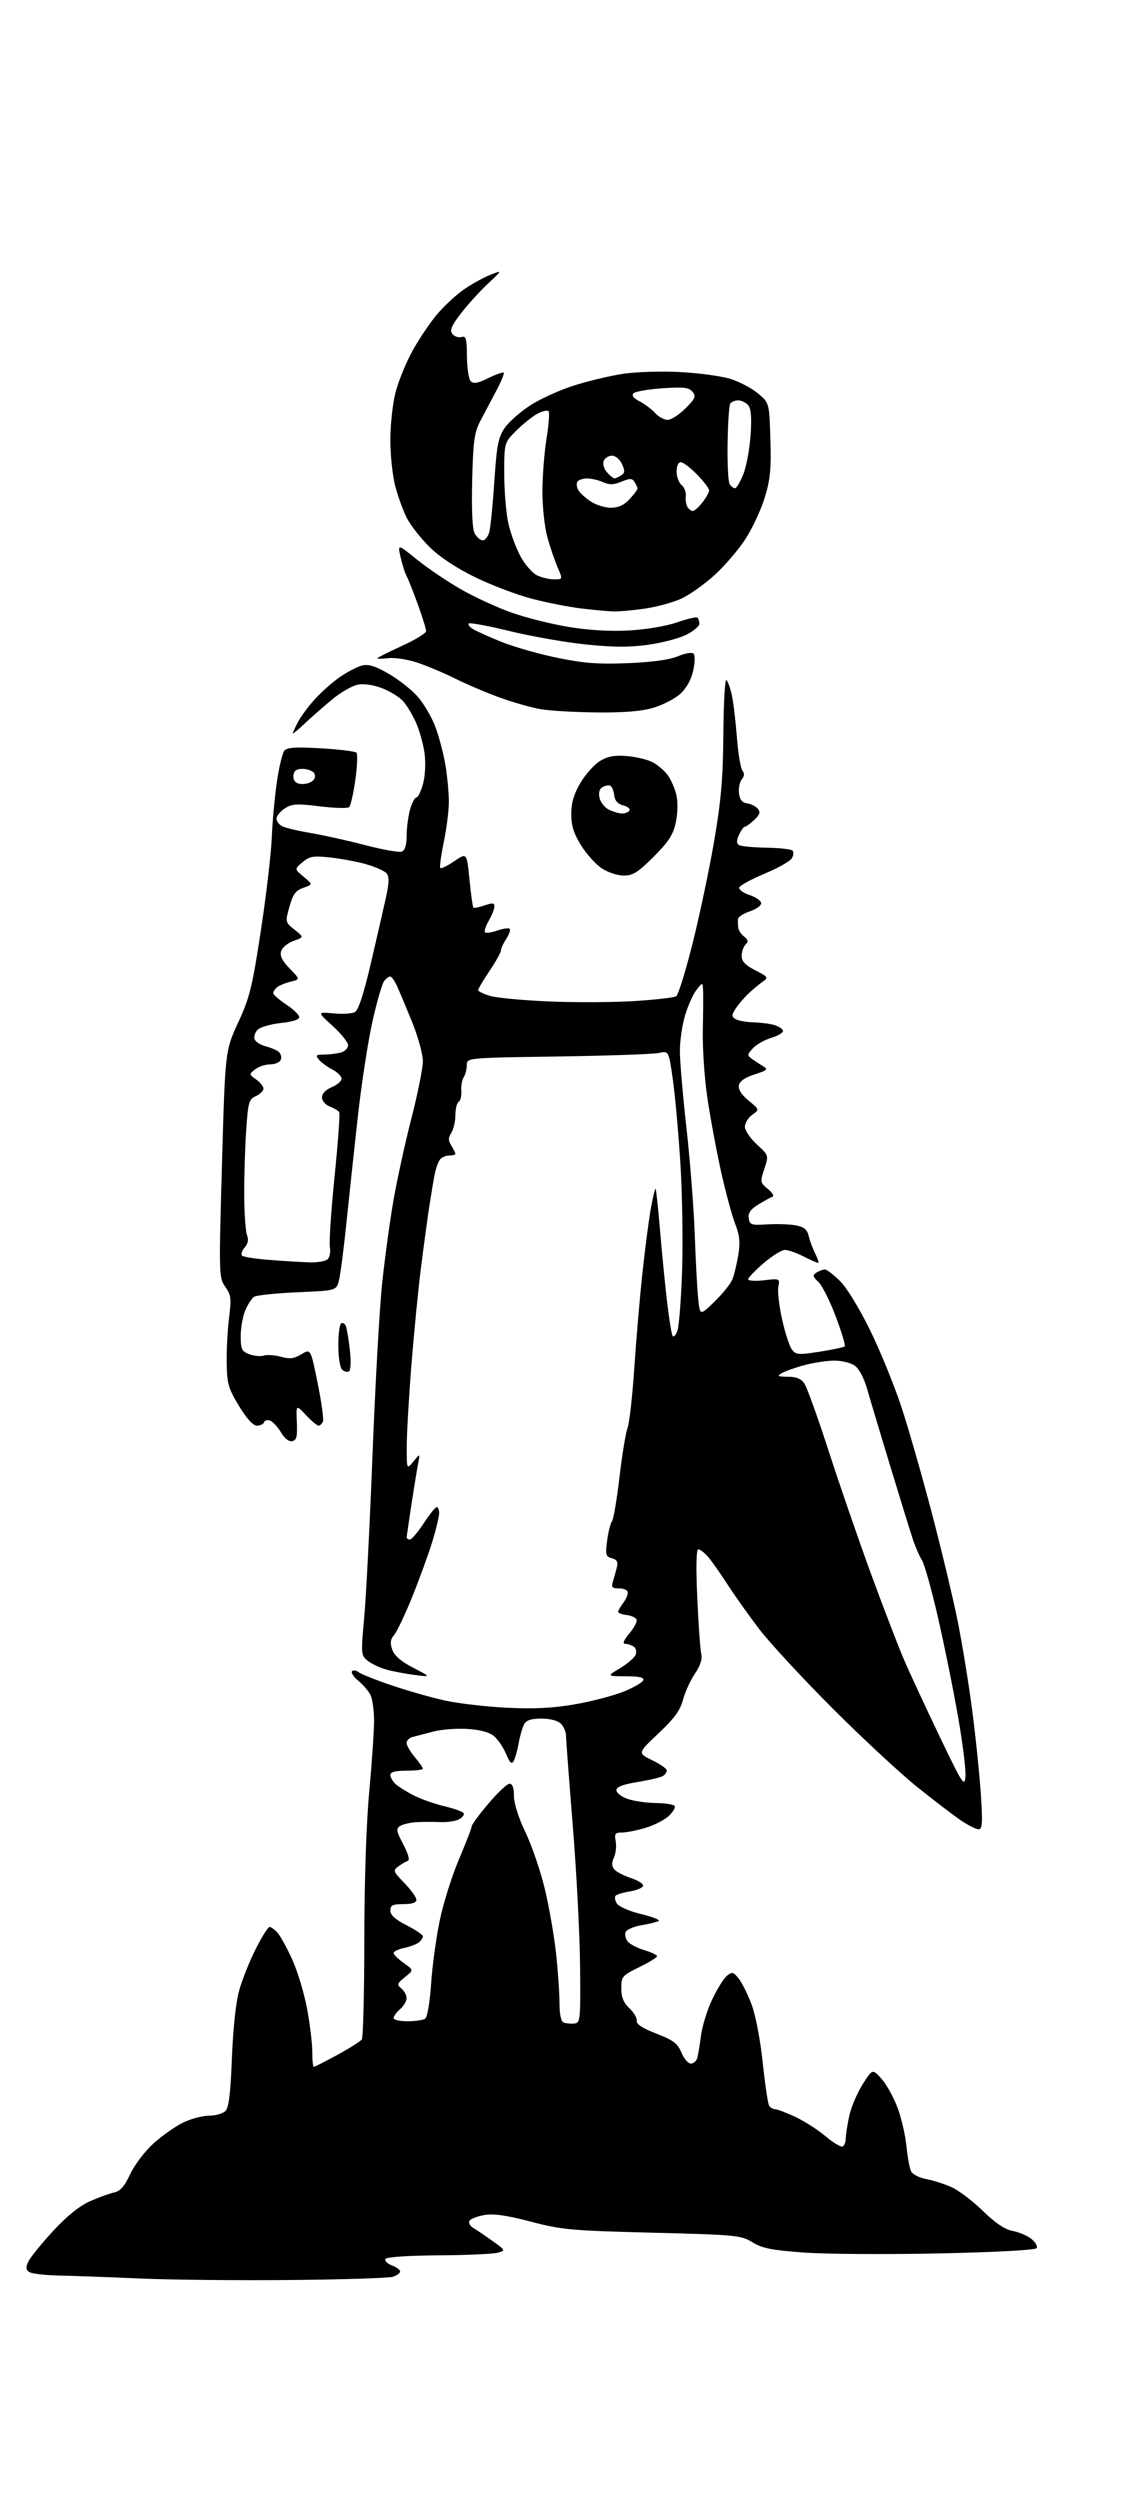 <?xml version="1.0" encoding="UTF-8" standalone="no"?>
<svg 
  version="1.1" 
  xmlns="http://www.w3.org/2000/svg" 
  xmlns:xlink="http://www.w3.org/1999/xlink" 
  xmlns:svg="http://www.w3.org/2000/svg"
  xmlns:rdf="http://www.w3.org/1999/02/22-rdf-syntax-ns#"
  xmlns:cc="http://creativecommons.org/ns#"
  xmlns:dc="http://purl.org/dc/elements/1.1/"
  viewBox="0 0 352 768"
  width="352"
  height="768"
>
<style>svg {background-color: white; }</style>"
<path stroke="none" fill="black" fill-rule="evenodd" d="M89.00,700.48C72.78,700.63 52.08,700.42 43.00,700.01C33.92,699.61 22.90,699.21 18.50,699.12C14.10,699.04 9.85,698.56 9.06,698.06C7.92,697.34 7.85,696.64 8.71,694.82C9.31,693.54 12.72,689.34 16.27,685.48C20.52,680.87 24.41,677.72 27.62,676.30C30.30,675.11 33.65,673.89 35.07,673.59C36.96,673.20 38.27,671.70 40.04,667.92C41.37,665.07 44.58,660.87 47.24,658.47C49.88,656.10 53.97,653.22 56.34,652.08C58.70,650.94 62.26,650.00 64.24,650.00C66.23,650.00 68.50,649.35 69.29,648.57C70.35,647.51 70.87,643.24 71.29,632.32C71.64,623.34 72.51,615.16 73.51,611.57C74.42,608.31 76.70,602.57 78.59,598.82C80.48,595.07 82.40,592.00 82.86,592.00C83.32,592.00 84.42,592.81 85.32,593.80C86.21,594.78 88.26,598.50 89.86,602.05C91.47,605.60 93.51,612.36 94.39,617.08C95.28,621.80 96.00,627.76 96.00,630.33C96.00,632.90 96.21,635.00 96.47,635.00C96.72,635.00 99.98,633.34 103.72,631.31C107.45,629.27 110.83,627.14 111.23,626.56C111.64,625.98 111.98,612.23 112.00,596.00C112.01,578.00 112.60,560.26 113.51,550.50C114.32,541.70 114.99,531.88 115.00,528.68C115.00,525.49 114.49,521.89 113.87,520.68C113.25,519.48 111.56,517.53 110.12,516.34C108.68,515.15 107.83,513.85 108.23,513.45C108.63,513.04 109.53,513.18 110.23,513.74C110.93,514.31 115.55,516.14 120.50,517.82C125.45,519.49 132.88,521.60 137.00,522.49C141.12,523.38 149.68,524.37 156.00,524.67C164.27,525.07 170.10,524.77 176.75,523.61C181.84,522.73 188.55,520.97 191.68,519.72C194.80,518.46 197.54,516.89 197.76,516.22C198.05,515.35 196.47,515.00 192.33,514.99C186.50,514.98 186.50,514.98 190.64,512.50C192.92,511.14 195.07,509.26 195.42,508.34C195.78,507.41 195.50,506.30 194.78,505.85C194.08,505.40 192.90,505.02 192.16,505.02C191.31,505.01 191.78,503.86 193.45,501.87C194.90,500.15 195.92,498.24 195.71,497.62C195.51,497.01 194.14,496.36 192.67,496.18C191.20,496.01 190.01,495.56 190.03,495.18C190.05,494.81 190.72,493.63 191.53,492.56C192.34,491.49 193.00,490.03 193.00,489.31C193.00,488.56 191.87,488.00 190.38,488.00C188.13,488.00 187.86,487.69 188.46,485.75C188.85,484.51 189.39,482.55 189.67,481.39C190.04,479.85 189.62,479.13 188.10,478.74C186.23,478.25 186.08,477.69 186.64,473.35C186.99,470.68 187.66,468.01 188.13,467.41C188.60,466.81 189.64,460.71 190.44,453.86C191.24,447.01 192.36,440.19 192.92,438.71C193.49,437.22 194.42,428.92 195.00,420.25C195.58,411.59 196.70,398.43 197.51,391.00C198.31,383.57 199.47,374.66 200.10,371.20C200.72,367.73 201.37,365.04 201.55,365.22C201.72,365.39 202.36,371.38 202.96,378.52C203.56,385.66 204.54,395.55 205.14,400.50C205.73,405.45 206.47,409.91 206.77,410.42C207.08,410.93 207.74,410.25 208.23,408.92C208.73,407.59 209.39,399.30 209.69,390.50C209.99,381.70 209.75,366.76 209.16,357.30C208.56,347.85 207.51,336.22 206.82,331.47C205.58,322.84 205.58,322.84 202.54,323.50C200.87,323.87 186.90,324.35 171.50,324.58C143.50,324.99 143.50,324.99 143.50,327.24C143.50,328.48 143.07,330.16 142.55,330.97C142.03,331.78 141.70,333.66 141.82,335.16C141.93,336.65 141.57,338.15 141.01,338.49C140.45,338.84 140.00,340.67 140.00,342.57C140.00,344.47 139.44,346.92 138.76,348.01C137.77,349.59 137.77,350.41 138.76,351.99C139.44,353.08 140.00,354.20 140.00,354.49C140.00,354.77 139.16,355.00 138.12,355.00C137.09,355.00 135.80,355.56 135.25,356.25C134.70,356.94 133.95,359.07 133.59,361.00C133.22,362.93 132.51,367.20 132.00,370.50C131.49,373.80 130.36,382.07 129.49,388.88C128.62,395.69 127.27,409.41 126.48,419.38C125.69,429.34 125.04,440.65 125.04,444.50C125.04,451.50 125.04,451.50 127.10,449.00C129.15,446.50 129.15,446.50 128.57,449.50C128.24,451.15 127.32,456.77 126.52,462.00C125.72,467.23 125.05,471.84 125.03,472.25C125.01,472.66 125.45,473.00 125.99,473.00C126.54,473.00 128.45,470.76 130.24,468.02C132.03,465.28 133.84,463.03 134.25,463.02C134.66,463.01 135.00,463.85 135.00,464.89C135.00,465.94 134.06,469.87 132.90,473.64C131.75,477.42 128.99,485.00 126.77,490.50C124.55,496.00 122.03,501.30 121.18,502.28C120.02,503.62 119.87,504.73 120.57,506.78C121.20,508.63 123.25,510.41 127.00,512.36C132.50,515.22 132.50,515.22 127.60,514.61C124.91,514.27 121.01,513.54 118.95,512.99C116.88,512.43 114.23,511.19 113.05,510.24C110.97,508.55 110.94,508.18 111.96,497.00C112.55,490.68 113.70,468.02 114.53,446.65C115.36,425.29 116.69,401.66 117.49,394.15C118.29,386.64 119.83,375.32 120.92,369.00C122.01,362.68 124.50,351.29 126.45,343.71C128.40,336.12 130.00,328.16 130.00,326.01C130.00,323.87 128.48,318.37 126.62,313.81C124.76,309.24 122.67,304.26 121.96,302.75C121.26,301.24 120.36,300.00 119.96,300.00C119.57,300.00 118.74,300.61 118.13,301.35C117.51,302.09 115.90,307.60 114.55,313.60C113.20,319.59 111.18,332.60 110.07,342.50C108.96,352.40 107.37,367.25 106.52,375.50C105.68,383.75 104.62,391.85 104.18,393.50C103.36,396.50 103.36,396.50 91.43,397.02C84.87,397.31 78.89,397.93 78.15,398.39C77.40,398.86 76.17,400.75 75.40,402.59C74.63,404.43 74.00,407.99 74.00,410.49C74.00,414.49 74.32,415.17 76.63,416.05C78.08,416.60 80.09,416.79 81.10,416.47C82.11,416.15 84.48,416.31 86.37,416.84C89.09,417.59 90.41,417.42 92.66,416.06C95.50,414.33 95.50,414.33 97.64,424.86C98.82,430.65 99.56,435.98 99.29,436.70C99.01,437.41 98.41,438.00 97.94,438.00C97.48,438.00 95.73,436.54 94.06,434.75C91.02,431.50 91.02,431.50 91.26,436.96C91.45,441.37 91.18,442.49 89.84,442.77C88.83,442.98 87.48,441.93 86.39,440.09C85.41,438.42 83.92,436.80 83.07,436.47C82.23,436.15 81.38,436.36 81.19,436.94C80.99,437.52 80.00,438.00 78.99,438.00C77.81,438.00 75.83,435.84 73.47,431.95C70.19,426.55 69.79,425.14 69.69,418.70C69.63,414.74 69.96,408.51 70.42,404.84C71.17,398.97 71.04,397.86 69.26,395.34C67.30,392.56 67.27,391.77 68.24,357.64C69.23,322.78 69.23,322.78 73.22,314.15C76.75,306.51 77.55,303.26 80.18,286.01C81.82,275.28 83.33,262.45 83.54,257.50C83.74,252.55 84.46,244.77 85.12,240.21C85.79,235.66 86.82,231.34 87.42,230.62C88.24,229.62 90.91,229.45 98.67,229.90C104.26,230.23 109.17,230.83 109.57,231.24C109.98,231.64 109.83,235.41 109.24,239.60C108.65,243.80 107.79,247.57 107.33,247.98C106.88,248.39 102.80,248.28 98.29,247.72C91.19,246.86 89.72,246.95 87.54,248.38C86.14,249.30 85.00,250.69 85.00,251.49C85.00,252.28 85.79,253.34 86.75,253.84C87.71,254.34 91.65,255.28 95.50,255.92C99.35,256.57 106.90,258.24 112.27,259.65C117.65,261.05 122.71,261.94 123.52,261.63C124.51,261.25 125.00,259.63 125.01,256.78C125.01,254.43 125.48,250.81 126.05,248.75C126.63,246.69 127.51,245.00 128.01,245.00C128.51,245.00 129.43,243.10 130.06,240.78C130.71,238.35 130.91,234.41 130.53,231.53C130.17,228.76 128.98,224.48 127.89,222.01C126.79,219.54 124.96,216.52 123.80,215.29C122.64,214.06 119.75,212.31 117.37,211.40C114.73,210.39 111.83,209.98 109.95,210.36C108.25,210.70 104.81,212.67 102.29,214.74C99.77,216.81 95.97,220.13 93.85,222.13C91.73,224.13 90.00,225.57 90.00,225.33C90.00,225.10 90.70,223.55 91.56,221.89C92.41,220.24 94.75,217.07 96.75,214.86C98.75,212.64 102.25,209.54 104.54,207.97C106.82,206.40 109.87,204.82 111.30,204.46C113.22,203.98 115.36,204.63 119.35,206.92C122.35,208.63 126.36,211.76 128.28,213.88C130.19,216.00 132.70,220.26 133.85,223.33C135.00,226.41 136.40,231.76 136.96,235.21C137.53,238.67 137.99,243.66 137.99,246.29C138.00,248.93 137.30,254.49 136.44,258.65C135.58,262.81 135.09,266.43 135.36,266.69C135.63,266.96 137.57,266.00 139.67,264.57C143.50,261.96 143.50,261.96 144.33,270.23C144.78,274.77 145.32,278.65 145.53,278.86C145.73,279.06 147.27,278.75 148.95,278.17C151.38,277.32 152.00,277.38 152.00,278.47C152.00,279.22 151.22,281.20 150.27,282.85C149.32,284.51 148.79,286.13 149.11,286.44C149.42,286.75 151.12,286.50 152.89,285.89C154.66,285.27 156.37,285.03 156.69,285.35C157.01,285.67 156.53,287.06 155.64,288.43C154.74,289.81 154.00,291.41 154.00,292.00C154.00,292.60 152.43,295.42 150.50,298.28C148.58,301.13 147.00,303.80 147.00,304.19C147.00,304.58 148.69,305.39 150.75,305.99C152.81,306.59 161.03,307.35 169.00,307.68C176.97,308.01 188.71,307.95 195.08,307.55C201.45,307.15 207.21,306.49 207.87,306.08C208.52,305.68 210.85,298.18 213.02,289.42C215.20,280.66 218.17,266.52 219.62,258.00C221.70,245.76 222.28,238.88 222.38,225.30C222.45,215.84 222.87,208.48 223.33,208.93C223.79,209.39 224.54,211.50 225.00,213.63C225.46,215.76 226.15,221.55 226.54,226.50C226.92,231.45 227.69,236.06 228.24,236.75C228.92,237.60 228.86,238.46 228.05,239.44C227.39,240.23 227.00,242.14 227.18,243.69C227.41,245.69 228.13,246.59 229.68,246.81C230.87,246.98 232.36,247.73 232.98,248.47C233.84,249.51 233.58,250.31 231.86,251.91C230.63,253.06 229.33,254.00 228.97,254.00C228.61,254.00 227.82,255.11 227.20,256.46C226.37,258.28 226.37,259.11 227.20,259.62C227.81,260.00 231.59,260.37 235.60,260.43C239.60,260.49 243.22,260.89 243.65,261.32C244.08,261.75 243.97,262.83 243.40,263.73C242.83,264.63 239.06,266.74 235.02,268.43C230.97,270.12 227.49,272.02 227.28,272.66C227.07,273.29 228.49,274.34 230.45,274.98C232.40,275.63 234.00,276.76 234.00,277.50C234.00,278.24 232.43,279.36 230.50,280.00C228.58,280.64 226.95,281.68 226.88,282.33C226.82,282.97 226.85,284.18 226.95,285.00C227.05,285.82 227.87,287.06 228.77,287.75C230.03,288.73 230.12,289.28 229.20,290.20C228.54,290.86 228.00,292.43 228.00,293.68C228.00,295.35 229.12,296.53 232.20,298.10C236.17,300.13 236.29,300.31 234.45,301.62C233.38,302.37 231.43,304.00 230.13,305.22C228.82,306.45 227.06,308.51 226.21,309.81C224.88,311.83 224.86,312.30 226.08,313.07C226.86,313.56 229.30,314.02 231.50,314.08C233.70,314.15 236.59,314.50 237.93,314.88C239.26,315.25 240.51,316.03 240.70,316.61C240.90,317.19 239.32,318.19 237.19,318.82C235.06,319.46 232.47,320.93 231.43,322.08C229.68,324.01 229.66,324.27 231.18,325.34C232.08,325.98 233.64,326.99 234.63,327.59C236.19,328.53 235.85,328.86 231.97,330.09C229.03,331.02 227.39,332.16 227.15,333.44C226.91,334.70 227.95,336.34 230.14,338.14C233.50,340.91 233.50,340.91 231.25,342.51C230.01,343.39 229.00,345.04 229.00,346.17C229.00,347.30 230.65,349.74 232.67,351.59C236.34,354.95 236.34,354.95 234.97,359.10C233.65,363.09 233.69,363.34 236.05,365.27C237.40,366.38 238.05,367.45 237.50,367.65C236.95,367.85 235.01,368.92 233.18,370.03C230.76,371.51 229.95,372.65 230.18,374.28C230.47,376.31 230.96,376.47 235.89,376.16C238.85,375.98 242.79,376.11 244.63,376.46C247.21,376.94 248.13,377.71 248.63,379.79C248.99,381.28 249.90,383.74 250.67,385.25C251.43,386.76 251.80,388.00 251.49,388.00C251.17,388.00 249.16,387.10 247.00,386.00C244.84,384.90 242.27,384.00 241.29,384.01C240.31,384.01 237.36,385.85 234.75,388.08C232.14,390.32 230.00,392.55 230.00,393.03C230.00,393.51 232.20,393.65 234.89,393.33C239.71,392.76 239.76,392.78 239.28,395.34C239.00,396.76 239.52,401.25 240.43,405.32C241.33,409.39 242.68,413.55 243.42,414.56C244.64,416.23 245.38,416.30 251.97,415.28C255.93,414.66 259.40,413.93 259.69,413.65C259.97,413.36 258.72,409.22 256.92,404.44C255.11,399.65 252.71,394.88 251.58,393.82C249.82,392.19 249.74,391.77 251.01,390.97C251.83,390.45 252.99,390.02 253.58,390.02C254.18,390.01 256.30,391.63 258.30,393.63C260.39,395.73 264.32,402.17 267.59,408.88C270.70,415.27 275.00,425.84 277.15,432.36C279.30,438.89 283.49,453.51 286.47,464.86C289.45,476.21 293.02,491.12 294.40,498.00C295.79,504.88 297.81,517.25 298.88,525.50C299.96,533.75 301.15,545.34 301.54,551.25C302.11,560.09 301.99,562.00 300.85,562.00C300.09,562.00 297.67,560.80 295.48,559.32C293.29,557.85 287.25,553.24 282.05,549.08C276.85,544.91 265.06,533.97 255.85,524.76C246.64,515.55 236.45,504.52 233.21,500.26C229.97,495.99 225.59,489.80 223.46,486.50C221.34,483.20 218.71,479.49 217.63,478.25C216.54,477.01 215.21,476.00 214.67,476.00C214.05,476.00 213.93,481.36 214.35,490.75C214.71,498.86 215.26,506.63 215.57,508.01C215.96,509.73 215.35,511.68 213.61,514.24C212.22,516.28 210.58,519.88 209.97,522.23C209.12,525.46 207.28,527.97 202.42,532.55C196.00,538.60 196.00,538.60 200.50,540.79C202.98,541.99 205.00,543.40 205.00,543.93C205.00,544.45 204.44,545.23 203.77,545.65C203.09,546.06 199.60,546.89 196.02,547.48C191.42,548.23 189.50,548.98 189.50,550.02C189.50,550.84 191.07,552.04 193.00,552.69C194.93,553.35 198.84,553.91 201.69,553.94C204.55,553.97 207.12,554.38 207.41,554.85C207.70,555.32 206.88,556.70 205.59,557.92C204.30,559.13 201.09,560.77 198.46,561.56C195.83,562.35 192.58,563.00 191.22,563.00C189.10,563.00 188.84,563.36 189.28,565.68C189.56,567.16 189.32,569.39 188.75,570.65C188.01,572.28 188.03,573.33 188.84,574.31C189.46,575.06 191.79,576.27 194.01,577.00C196.24,577.74 197.89,578.82 197.69,579.42C197.50,580.01 195.68,580.76 193.66,581.09C191.63,581.42 189.66,582.01 189.27,582.39C188.89,582.78 189.05,583.86 189.63,584.80C190.22,585.75 193.49,587.18 197.08,588.05C200.60,588.90 203.03,589.86 202.49,590.18C201.94,590.50 199.56,591.09 197.18,591.48C194.80,591.88 192.62,592.84 192.32,593.61C192.02,594.39 192.33,595.69 193.01,596.51C193.68,597.32 195.98,598.51 198.12,599.15C200.25,599.79 202.00,600.62 202.00,601.00C202.00,601.37 199.53,602.89 196.50,604.37C191.27,606.93 191.00,607.25 191.00,610.86C191.00,613.61 191.69,615.30 193.50,617.00C194.88,618.30 195.89,620.03 195.75,620.86C195.58,621.86 197.56,623.15 201.78,624.78C206.99,626.79 208.30,627.77 209.48,630.60C210.26,632.47 211.57,634.00 212.38,634.00C213.20,634.00 214.09,633.21 214.36,632.25C214.63,631.29 215.15,628.17 215.51,625.33C215.87,622.48 217.41,617.53 218.92,614.33C220.44,611.12 222.48,607.84 223.46,607.03C225.04,605.72 225.42,605.80 227.06,607.82C228.06,609.07 229.86,612.65 231.04,615.79C232.29,619.11 233.73,626.59 234.48,633.65C235.18,640.34 236.07,646.30 236.44,646.90C236.81,647.51 237.65,648.00 238.31,648.01C238.96,648.02 241.75,649.07 244.50,650.36C247.25,651.65 251.46,654.34 253.84,656.35C256.23,658.36 258.60,659.75 259.09,659.44C259.59,659.13 260.00,658.03 260.00,656.99C260.00,655.95 260.48,652.87 261.06,650.15C261.65,647.42 263.50,643.03 265.18,640.38C268.23,635.57 268.23,635.57 271.00,638.67C272.53,640.38 274.74,644.35 275.91,647.50C277.09,650.64 278.33,655.98 278.66,659.36C279.00,662.74 279.65,666.24 280.11,667.13C280.57,668.03 282.65,669.08 284.72,669.46C286.80,669.85 290.30,670.96 292.50,671.94C294.70,672.92 299.04,676.20 302.14,679.23C305.99,682.99 308.89,684.94 311.31,685.40C313.26,685.76 315.86,686.88 317.09,687.87C318.31,688.86 319.04,690.13 318.70,690.68C318.33,691.28 306.54,691.92 288.79,692.31C272.68,692.65 253.99,692.53 247.25,692.05C237.26,691.32 234.31,690.74 231.32,688.89C227.82,686.73 226.35,686.59 200.57,685.94C175.57,685.31 172.71,685.05 163.20,682.55C155.84,680.62 151.77,680.03 148.95,680.51C146.78,680.87 144.70,681.67 144.33,682.28C143.96,682.88 144.45,683.85 145.44,684.44C146.42,685.02 149.08,686.83 151.36,688.45C155.46,691.37 155.48,691.40 153.00,692.10C151.62,692.48 143.44,692.85 134.81,692.90C125.52,692.96 118.87,693.41 118.50,694.00C118.16,694.55 119.03,695.44 120.44,695.98C121.85,696.51 123.00,697.36 123.00,697.86C123.00,698.36 121.99,699.09 120.75,699.49C119.51,699.89 105.22,700.33 89.00,700.48zM176.50,621.69C178.42,621.51 178.49,620.83 178.33,604.00C178.24,594.38 177.23,574.95 176.08,560.83C174.94,546.72 174.00,534.26 174.00,533.15C174.00,532.05 173.29,530.44 172.43,529.57C171.48,528.62 169.12,528.00 166.46,528.00C163.29,528.00 161.81,528.49 161.12,529.77C160.60,530.74 159.85,533.33 159.46,535.52C159.07,537.71 158.38,540.17 157.93,541.00C157.31,542.15 156.78,541.68 155.64,538.98C154.83,537.04 153.21,534.60 152.05,533.54C150.62,532.25 147.97,531.48 143.93,531.19C140.64,530.95 135.82,531.31 133.22,531.98C130.63,532.66 127.71,533.42 126.75,533.67C125.79,533.93 125.00,534.74 125.00,535.49C125.00,536.24 126.13,538.18 127.50,539.82C128.88,541.45 130.00,543.06 130.00,543.39C130.00,543.73 127.75,544.00 125.00,544.00C121.48,544.00 120.00,544.40 120.00,545.35C120.00,546.08 120.79,547.38 121.75,548.23C122.71,549.07 125.30,550.66 127.50,551.75C129.70,552.84 133.86,554.28 136.75,554.96C139.64,555.64 142.24,556.58 142.53,557.05C142.82,557.52 142.19,558.37 141.12,558.94C140.06,559.51 137.46,559.89 135.34,559.79C133.23,559.70 129.93,559.71 128.00,559.82C126.08,559.94 123.83,560.46 123.00,560.99C121.70,561.81 121.84,562.58 123.98,566.64C125.51,569.55 126.05,571.48 125.37,571.71C124.77,571.91 123.46,572.67 122.46,573.40C120.76,574.65 120.87,574.97 124.32,578.52C126.35,580.60 128.00,582.91 128.00,583.65C128.00,584.56 126.69,585.00 124.00,585.00C120.68,585.00 120.00,585.34 120.00,586.98C120.00,588.36 121.53,589.74 125.00,591.50C127.75,592.89 130.00,594.42 130.00,594.89C130.00,595.37 129.44,596.21 128.75,596.76C128.06,597.32 126.04,598.08 124.25,598.46C122.46,598.85 121.00,599.54 121.00,600.01C121.00,600.48 122.39,601.86 124.10,603.07C127.19,605.27 127.19,605.27 124.49,607.43C122.06,609.37 121.95,609.71 123.39,610.91C124.28,611.65 125.00,612.99 125.00,613.90C125.00,614.81 124.10,616.33 123.00,617.27C121.90,618.21 121.00,619.43 121.00,619.99C121.00,620.55 122.91,620.99 125.25,620.98C127.59,620.98 130.03,620.63 130.67,620.22C131.36,619.79 132.13,615.32 132.53,609.49C132.90,604.00 134.10,595.23 135.19,590.00C136.27,584.77 138.93,576.34 141.08,571.26C143.24,566.18 145.00,561.61 145.00,561.11C145.00,560.61 147.32,557.45 150.16,554.10C152.99,550.74 155.92,548.00 156.66,548.00C157.54,548.00 158.00,549.28 158.00,551.78C158.00,554.05 159.42,558.53 161.58,563.02C163.55,567.13 166.22,574.99 167.53,580.49C168.84,586.00 170.38,594.87 170.95,600.21C171.53,605.55 172.00,612.38 172.00,615.38C172.00,618.80 172.47,621.03 173.25,621.36C173.94,621.64 175.40,621.79 176.50,621.69zM296.81,545.77C296.98,543.76 295.94,535.46 294.51,527.31C293.08,519.16 290.32,505.52 288.37,497.00C286.42,488.48 284.19,480.50 283.41,479.29C282.64,478.07 281.37,475.14 280.59,472.79C279.81,470.43 276.71,460.40 273.70,450.50C270.69,440.60 267.49,429.93 266.60,426.80C265.62,423.37 264.09,420.48 262.76,419.55C261.55,418.70 258.74,418.01 256.53,418.01C254.31,418.02 250.20,418.64 247.39,419.38C244.58,420.13 241.43,421.24 240.39,421.84C238.77,422.78 239.04,422.94 242.23,422.97C244.98,422.99 246.33,423.59 247.39,425.25C248.18,426.49 251.52,435.82 254.82,446.00C258.11,456.18 263.95,473.08 267.78,483.56C271.62,494.04 276.21,505.96 277.98,510.06C279.75,514.15 284.64,524.68 288.85,533.46C295.90,548.16 296.52,549.13 296.81,545.77zM107.27,421.33C106.75,421.65 105.80,421.40 105.16,420.76C104.52,420.12 104.00,416.79 104.00,413.36C104.00,409.93 104.40,406.87 104.90,406.56C105.39,406.26 106.04,406.65 106.34,407.44C106.64,408.22 107.19,411.54 107.56,414.80C107.95,418.27 107.83,420.99 107.27,421.33zM219.68,399.87C222.16,397.47 224.63,394.38 225.18,393.00C225.72,391.62 226.53,388.25 226.98,385.51C227.60,381.65 227.38,379.49 226.01,376.01C225.04,373.53 223.09,366.32 221.68,360.00C220.28,353.68 218.39,343.55 217.49,337.50C216.58,331.45 215.94,322.00 216.06,316.50C216.18,311.00 216.22,305.43 216.14,304.12C216.00,301.73 216.00,301.73 214.11,304.14C213.06,305.46 211.49,308.98 210.61,311.95C209.72,314.93 209.00,319.87 209.01,322.93C209.01,325.99 209.92,336.60 211.03,346.50C212.14,356.40 213.28,371.02 213.57,379.00C213.85,386.98 214.33,395.92 214.63,398.87C215.17,404.25 215.17,404.25 219.68,399.87zM95.05,387.83C97.55,387.93 100.12,387.48 100.75,386.85C101.38,386.22 101.67,384.54 101.41,383.10C101.14,381.67 101.79,371.95 102.85,361.50C103.91,351.05 104.56,342.13 104.29,341.69C104.02,341.24 102.72,340.47 101.40,339.96C100.03,339.44 99.00,338.24 99.00,337.15C99.00,335.97 100.15,334.77 102.00,334.00C103.65,333.32 105.00,332.15 105.00,331.40C105.00,330.66 103.73,329.39 102.18,328.59C100.62,327.79 98.77,326.43 98.05,325.57C96.93,324.21 97.13,324.00 99.63,323.99C101.21,323.98 103.51,323.70 104.75,323.37C105.99,323.04 107.00,322.03 107.01,321.13C107.01,320.24 104.88,317.56 102.26,315.19C97.50,310.88 97.50,310.88 102.49,311.34C105.24,311.60 108.21,311.42 109.09,310.95C110.16,310.38 111.79,305.44 113.93,296.29C115.70,288.71 117.79,279.62 118.57,276.10C119.64,271.32 119.71,269.35 118.87,268.34C118.25,267.59 115.43,266.33 112.62,265.53C109.80,264.73 104.79,263.79 101.49,263.44C96.27,262.88 95.15,263.07 92.99,264.90C90.50,267.01 90.50,267.01 93.35,269.37C96.20,271.73 96.20,271.73 93.26,272.76C90.90,273.58 90.06,274.72 88.99,278.55C87.66,283.28 87.67,283.33 90.56,285.63C93.46,287.94 93.46,287.94 90.27,289.06C88.52,289.67 86.79,291.07 86.44,292.18C85.98,293.64 86.70,295.13 89.04,297.55C92.29,300.89 92.29,300.89 89.39,301.58C87.80,301.96 85.94,302.72 85.25,303.26C84.56,303.80 84.00,304.63 84.00,305.11C84.00,305.58 85.80,307.16 88.00,308.62C90.20,310.07 92.00,311.82 92.00,312.49C92.00,313.25 89.83,313.94 86.34,314.30C83.23,314.63 80.02,315.55 79.20,316.37C78.39,317.18 77.98,318.50 78.28,319.29C78.59,320.09 80.11,321.06 81.66,321.45C83.22,321.84 85.03,322.61 85.68,323.15C86.34,323.70 86.63,324.79 86.33,325.57C86.03,326.36 84.57,327.00 83.08,327.00C81.60,327.00 79.51,327.69 78.44,328.53C76.53,330.03 76.54,330.08 78.75,331.65C79.99,332.53 81.00,333.79 81.00,334.46C81.00,335.13 79.95,336.16 78.66,336.75C76.50,337.73 76.26,338.61 75.66,347.66C75.30,353.07 75.04,362.00 75.08,367.50C75.11,373.00 75.51,378.40 75.95,379.50C76.49,380.84 76.25,382.08 75.22,383.26C74.37,384.22 74.01,385.35 74.42,385.76C74.83,386.17 78.61,386.76 82.83,387.08C87.05,387.41 92.55,387.74 95.05,387.83zM191.73,269.00C189.82,269.00 186.80,267.99 184.93,266.73C183.08,265.48 180.22,262.30 178.59,259.65C176.38,256.08 175.62,253.62 175.62,250.09C175.62,246.70 176.41,243.98 178.39,240.60C179.91,238.00 182.58,234.98 184.33,233.88C186.70,232.39 188.76,231.98 192.50,232.26C195.25,232.47 198.81,233.28 200.41,234.07C202.01,234.86 204.18,236.66 205.23,238.08C206.27,239.49 207.50,242.29 207.95,244.29C208.43,246.39 208.35,249.93 207.76,252.67C206.95,256.45 205.58,258.58 200.96,263.20C196.15,268.01 194.58,269.00 191.73,269.00zM191.19,249.93C192.12,249.97 193.15,249.56 193.48,249.03C193.81,248.50 192.96,247.78 191.60,247.44C189.88,247.01 189.02,246.01 188.81,244.23C188.64,242.81 188.05,241.51 187.50,241.34C186.95,241.17 185.88,241.43 185.11,241.91C184.23,242.47 183.95,243.67 184.34,245.23C184.68,246.57 185.98,248.17 187.23,248.77C188.48,249.37 190.26,249.90 191.19,249.93zM93.74,240.82C95.37,240.63 96.61,239.81 96.81,238.79C97.03,237.63 96.27,236.86 94.49,236.41C93.03,236.04 91.38,236.22 90.79,236.81C90.21,237.39 90.02,238.60 90.36,239.50C90.78,240.59 91.91,241.03 93.74,240.82zM183.57,218.88C176.93,218.82 169.20,218.38 166.39,217.91C163.57,217.44 157.95,215.86 153.89,214.40C149.82,212.94 143.57,210.29 140.00,208.51C136.43,206.74 131.11,204.50 128.19,203.54C125.26,202.58 121.32,201.98 119.44,202.20C117.55,202.42 116.00,202.44 116.00,202.24C116.00,202.05 119.38,200.35 123.50,198.47C127.62,196.59 131.00,194.53 131.00,193.90C131.00,193.26 129.87,189.61 128.49,185.79C127.11,181.97 125.55,178.04 125.03,177.05C124.50,176.07 123.66,173.42 123.15,171.18C122.23,167.10 122.23,167.10 128.17,171.90C131.43,174.54 137.52,178.66 141.69,181.04C145.87,183.43 152.87,186.66 157.26,188.21C161.66,189.77 169.58,191.75 174.87,192.62C181.09,193.64 187.69,194.02 193.51,193.69C198.68,193.40 204.93,192.34 208.19,191.19C211.31,190.10 214.12,189.45 214.43,189.77C214.74,190.08 215.00,190.92 215.00,191.65C215.00,192.37 213.21,193.87 211.03,194.99C208.84,196.10 203.56,197.50 199.28,198.09C193.57,198.89 188.48,198.87 180.13,198.00C173.88,197.36 163.35,195.51 156.74,193.90C150.12,192.28 144.44,191.23 144.11,191.55C143.78,191.88 144.41,192.68 145.51,193.33C146.60,193.97 150.52,195.73 154.21,197.22C157.90,198.72 165.55,200.90 171.21,202.07C179.42,203.77 183.82,204.10 193.00,203.74C200.55,203.43 205.85,202.70 208.43,201.61C210.63,200.68 212.73,200.33 213.22,200.82C213.70,201.30 213.65,203.61 213.09,206.09C212.47,208.90 211.01,211.48 209.10,213.20C207.44,214.68 203.73,216.60 200.86,217.45C197.27,218.52 191.87,218.96 183.57,218.88zM188.50,187.85C186.85,187.79 182.51,187.39 178.85,186.96C175.19,186.53 168.44,185.22 163.85,184.04C159.26,182.87 151.38,179.91 146.34,177.47C140.51,174.65 135.36,171.27 132.19,168.19C129.45,165.52 126.26,161.47 125.10,159.20C123.94,156.92 122.32,152.48 121.50,149.32C120.67,146.16 120.00,139.80 120.00,135.18C120.00,130.57 120.71,124.02 121.57,120.64C122.44,117.26 124.74,111.58 126.69,108.00C128.64,104.42 132.04,99.35 134.24,96.71C136.45,94.08 140.22,90.57 142.64,88.91C145.05,87.25 148.70,85.23 150.76,84.42C154.50,82.94 154.50,82.94 149.93,87.22C147.42,89.58 143.69,93.69 141.65,96.36C138.70,100.23 138.18,101.52 139.11,102.64C139.76,103.41 141.01,103.82 141.89,103.54C143.25,103.11 143.51,104.03 143.55,109.51C143.57,113.08 144.11,116.51 144.73,117.13C145.59,117.99 146.94,117.74 150.13,116.16C152.47,115.01 154.60,114.26 154.85,114.51C155.10,114.76 154.03,117.34 152.48,120.23C150.93,123.13 148.73,127.30 147.58,129.50C145.82,132.88 145.45,135.69 145.16,147.64C144.94,156.86 145.21,162.52 145.94,163.89C146.56,165.05 147.68,166.00 148.43,166.00C149.17,166.00 150.08,164.80 150.45,163.33C150.82,161.86 151.51,154.86 151.98,147.76C152.71,136.80 153.18,134.36 155.13,131.51C156.40,129.66 159.92,126.54 162.97,124.56C166.01,122.59 172.01,119.85 176.30,118.49C180.58,117.12 187.33,115.50 191.30,114.88C195.32,114.25 203.14,113.99 209.00,114.30C214.78,114.60 221.75,115.54 224.50,116.39C227.25,117.24 231.07,119.25 233.00,120.85C236.50,123.78 236.50,123.78 236.84,134.92C237.12,143.98 236.80,147.31 235.12,152.82C233.99,156.54 231.33,162.26 229.21,165.54C227.09,168.82 222.83,173.80 219.76,176.60C216.68,179.41 212.10,182.67 209.59,183.85C207.07,185.04 201.97,186.45 198.25,186.98C194.54,187.52 190.15,187.91 188.50,187.85zM170.26,177.99C173.03,178.00 173.03,178.00 171.40,174.25C170.51,172.19 169.10,168.03 168.26,165.00C167.42,161.97 166.74,155.68 166.75,151.00C166.76,146.32 167.33,139.00 168.02,134.72C168.72,130.45 168.99,126.66 168.64,126.31C168.29,125.95 166.77,126.30 165.28,127.08C163.78,127.86 160.86,130.19 158.78,132.25C155.00,136.00 155.00,136.00 155.02,145.75C155.02,151.11 155.62,158.01 156.34,161.07C157.06,164.14 158.75,168.63 160.08,171.05C161.42,173.47 163.63,176.01 165.00,176.71C166.38,177.40 168.74,177.98 170.26,177.99zM212.99,157.00C213.46,157.00 214.79,155.81 215.93,154.37C217.07,152.92 218.00,151.25 218.00,150.66C218.00,150.07 216.33,147.88 214.30,145.79C212.26,143.71 210.01,142.00 209.30,142.00C208.53,142.00 208.00,143.19 208.00,144.88C208.00,146.46 208.70,148.33 209.55,149.04C210.40,149.75 210.98,151.27 210.83,152.41C210.68,153.56 210.91,155.06 211.34,155.75C211.77,156.44 212.51,157.00 212.99,157.00zM187.80,155.99C190.08,156.00 191.85,155.19 193.55,153.35C194.90,151.90 195.99,150.44 195.98,150.10C195.98,149.77 195.57,148.87 195.08,148.09C194.33,146.91 193.68,146.89 191.05,147.98C188.64,148.98 187.33,149.01 185.41,148.14C184.03,147.51 181.83,147.00 180.51,147.00C179.20,147.00 177.84,147.45 177.50,147.99C177.17,148.54 177.29,149.69 177.77,150.56C178.26,151.42 179.97,153.00 181.58,154.06C183.18,155.12 185.98,155.99 187.80,155.99zM225.95,150.00C226.41,150.00 227.55,148.09 228.49,145.75C229.44,143.41 230.45,138.02 230.74,133.77C231.12,128.32 230.91,125.60 230.02,124.52C229.32,123.69 227.94,123.00 226.94,123.00C225.94,123.00 224.83,123.46 224.48,124.02C224.14,124.59 223.77,130.10 223.68,136.27C223.58,142.45 223.86,148.06 224.31,148.75C224.75,149.44 225.49,150.00 225.95,150.00zM188.90,146.98C189.23,146.98 190.15,146.56 190.94,146.06C192.11,145.32 192.16,144.65 191.21,142.57C190.55,141.11 189.21,140.00 188.13,140.00C187.08,140.00 185.93,140.74 185.58,141.64C185.23,142.57 185.69,144.10 186.63,145.14C187.55,146.17 188.58,146.99 188.90,146.98zM205.25,129.00C206.32,129.00 208.78,127.42 210.71,125.49C213.75,122.45 214.04,121.76 212.88,120.36C211.78,119.03 210.15,118.84 203.66,119.29C199.32,119.58 195.32,120.28 194.77,120.83C194.10,121.50 194.72,122.32 196.64,123.31C198.21,124.13 200.36,125.74 201.41,126.90C202.45,128.05 204.19,129.00 205.25,129.00z" />

</svg>